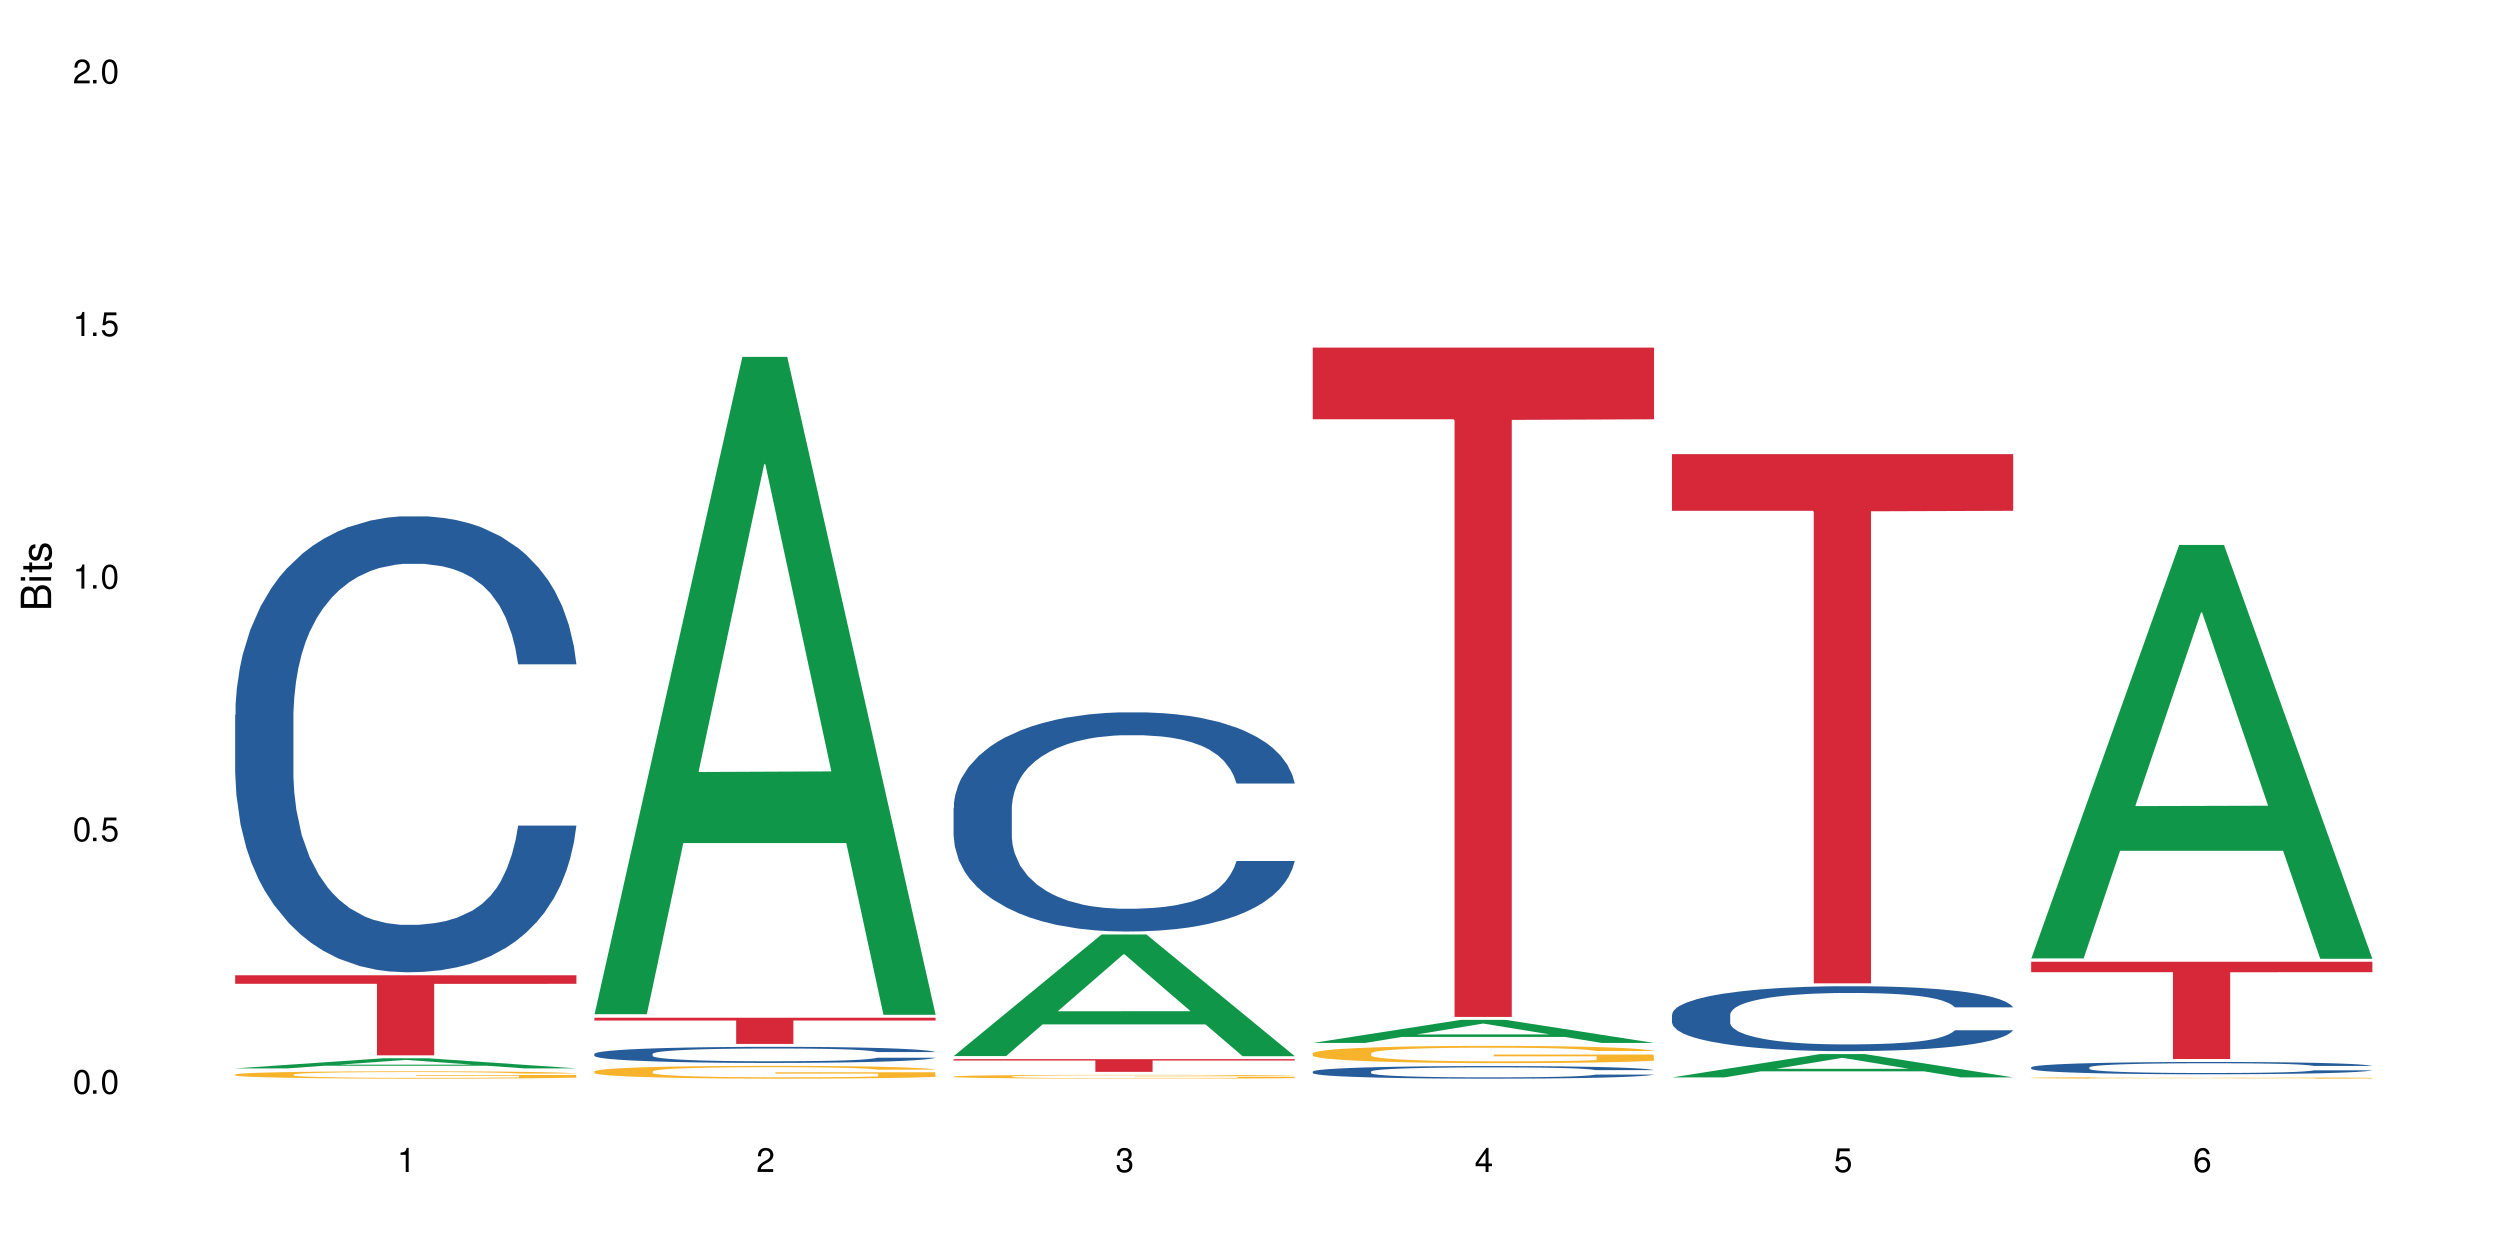 <?xml version="1.0" encoding="UTF-8"?>
<svg xmlns="http://www.w3.org/2000/svg" xmlns:xlink="http://www.w3.org/1999/xlink" width="720" height="360" viewBox="0 0 720 360">
<defs>
<g>
<g id="glyph-0-0">
</g>
<g id="glyph-0-1">
<path d="M 2.641 -6.938 C 2 -6.938 1.422 -6.656 1.078 -6.172 C 0.641 -5.562 0.406 -4.641 0.406 -3.359 C 0.406 -1.016 1.188 0.219 2.641 0.219 C 4.078 0.219 4.859 -1.016 4.859 -3.297 C 4.859 -4.641 4.656 -5.547 4.203 -6.172 C 3.844 -6.656 3.281 -6.938 2.641 -6.938 Z M 2.641 -6.188 C 3.547 -6.188 4 -5.25 4 -3.375 C 4 -1.406 3.562 -0.484 2.625 -0.484 C 1.734 -0.484 1.281 -1.438 1.281 -3.344 C 1.281 -5.25 1.734 -6.188 2.641 -6.188 Z M 2.641 -6.188 "/>
</g>
<g id="glyph-0-2">
<path d="M 1.828 -1 L 0.828 -1 L 0.828 0 L 1.828 0 Z M 1.828 -1 "/>
</g>
<g id="glyph-0-3">
<path d="M 4.562 -6.797 L 1.062 -6.797 L 0.547 -3.094 L 1.328 -3.094 C 1.719 -3.562 2.047 -3.734 2.578 -3.734 C 3.484 -3.734 4.062 -3.109 4.062 -2.094 C 4.062 -1.125 3.484 -0.531 2.578 -0.531 C 1.828 -0.531 1.375 -0.906 1.188 -1.672 L 0.328 -1.672 C 0.453 -1.109 0.547 -0.844 0.75 -0.594 C 1.125 -0.078 1.828 0.219 2.594 0.219 C 3.969 0.219 4.922 -0.781 4.922 -2.219 C 4.922 -3.562 4.031 -4.484 2.719 -4.484 C 2.25 -4.484 1.859 -4.359 1.469 -4.062 L 1.734 -5.969 L 4.562 -5.969 Z M 4.562 -6.797 "/>
</g>
<g id="glyph-0-4">
<path d="M 2.484 -4.938 L 2.484 0 L 3.328 0 L 3.328 -6.938 L 2.766 -6.938 C 2.469 -5.875 2.281 -5.734 0.984 -5.562 L 0.984 -4.938 Z M 2.484 -4.938 "/>
</g>
<g id="glyph-0-5">
<path d="M 4.859 -0.828 L 1.281 -0.828 C 1.359 -1.406 1.672 -1.781 2.5 -2.281 L 3.469 -2.828 C 4.406 -3.344 4.906 -4.062 4.906 -4.906 C 4.906 -5.484 4.672 -6.031 4.266 -6.406 C 3.859 -6.766 3.375 -6.938 2.719 -6.938 C 1.859 -6.938 1.219 -6.625 0.844 -6.031 C 0.609 -5.672 0.5 -5.234 0.484 -4.531 L 1.328 -4.531 C 1.359 -5.016 1.406 -5.281 1.531 -5.516 C 1.75 -5.938 2.188 -6.203 2.703 -6.203 C 3.469 -6.203 4.031 -5.641 4.031 -4.891 C 4.031 -4.344 3.719 -3.859 3.125 -3.516 L 2.234 -3 C 0.812 -2.172 0.406 -1.531 0.328 -0.016 L 4.859 -0.016 Z M 4.859 -0.828 "/>
</g>
<g id="glyph-0-6">
<path d="M 2.125 -3.188 L 2.578 -3.188 C 3.5 -3.188 3.984 -2.766 3.984 -1.922 C 3.984 -1.062 3.469 -0.531 2.594 -0.531 C 1.656 -0.531 1.203 -1 1.156 -2.016 L 0.312 -2.016 C 0.344 -1.453 0.438 -1.094 0.609 -0.781 C 0.953 -0.109 1.625 0.219 2.547 0.219 C 3.953 0.219 4.859 -0.625 4.859 -1.938 C 4.859 -2.828 4.516 -3.297 3.703 -3.594 C 4.344 -3.844 4.656 -4.328 4.656 -5.031 C 4.656 -6.219 3.875 -6.938 2.578 -6.938 C 1.203 -6.938 0.484 -6.172 0.453 -4.703 L 1.297 -4.703 C 1.312 -5.125 1.344 -5.359 1.453 -5.578 C 1.641 -5.969 2.062 -6.203 2.594 -6.203 C 3.344 -6.203 3.797 -5.75 3.797 -5 C 3.797 -4.516 3.609 -4.219 3.25 -4.047 C 3.016 -3.953 2.703 -3.922 2.125 -3.906 Z M 2.125 -3.188 "/>
</g>
<g id="glyph-0-7">
<path d="M 3.141 -1.672 L 3.141 0 L 3.984 0 L 3.984 -1.672 L 4.984 -1.672 L 4.984 -2.438 L 3.984 -2.438 L 3.984 -6.938 L 3.359 -6.938 L 0.266 -2.578 L 0.266 -1.672 Z M 3.141 -2.438 L 1 -2.438 L 3.141 -5.5 Z M 3.141 -2.438 "/>
</g>
<g id="glyph-0-8">
<path d="M 4.781 -5.125 C 4.609 -6.266 3.891 -6.938 2.844 -6.938 C 2.094 -6.938 1.422 -6.578 1.031 -5.953 C 0.594 -5.266 0.406 -4.422 0.406 -3.172 C 0.406 -2 0.578 -1.25 0.984 -0.641 C 1.359 -0.078 1.953 0.219 2.703 0.219 C 3.984 0.219 4.922 -0.75 4.922 -2.094 C 4.922 -3.375 4.062 -4.281 2.844 -4.281 C 2.172 -4.281 1.641 -4.031 1.281 -3.516 C 1.281 -5.234 1.828 -6.188 2.797 -6.188 C 3.391 -6.188 3.797 -5.797 3.938 -5.125 Z M 2.734 -3.531 C 3.547 -3.531 4.062 -2.953 4.062 -2.031 C 4.062 -1.156 3.484 -0.531 2.703 -0.531 C 1.922 -0.531 1.328 -1.188 1.328 -2.078 C 1.328 -2.938 1.906 -3.531 2.734 -3.531 Z M 2.734 -3.531 "/>
</g>
<g id="glyph-1-0">
</g>
<g id="glyph-1-1">
<path d="M 0 -0.953 L 0 -4.891 C 0 -5.719 -0.234 -6.344 -0.734 -6.797 C -1.188 -7.234 -1.812 -7.469 -2.5 -7.469 C -3.547 -7.469 -4.188 -7 -4.625 -5.875 C -4.984 -6.688 -5.625 -7.094 -6.531 -7.094 C -7.172 -7.094 -7.734 -6.859 -8.141 -6.391 C -8.562 -5.922 -8.75 -5.344 -8.75 -4.5 L -8.75 -0.953 Z M -4.984 -2.062 L -7.766 -2.062 L -7.766 -4.219 C -7.766 -4.844 -7.688 -5.203 -7.453 -5.5 C -7.219 -5.812 -6.859 -5.969 -6.375 -5.969 C -5.891 -5.969 -5.531 -5.812 -5.297 -5.5 C -5.062 -5.203 -4.984 -4.844 -4.984 -4.219 Z M -0.984 -2.062 L -4 -2.062 L -4 -4.781 C -4 -5.766 -3.438 -6.359 -2.484 -6.359 C -1.547 -6.359 -0.984 -5.766 -0.984 -4.781 Z M -0.984 -2.062 "/>
</g>
<g id="glyph-1-2">
<path d="M -6.281 -1.797 L -6.281 -0.797 L 0 -0.797 L 0 -1.797 Z M -8.75 -1.797 L -8.75 -0.797 L -7.484 -0.797 L -7.484 -1.797 Z M -8.75 -1.797 "/>
</g>
<g id="glyph-1-3">
<path d="M -6.281 -3.047 L -6.281 -2.016 L -8.016 -2.016 L -8.016 -1.016 L -6.281 -1.016 L -6.281 -0.172 L -5.469 -0.172 L -5.469 -1.016 L -0.719 -1.016 C -0.078 -1.016 0.281 -1.453 0.281 -2.234 C 0.281 -2.5 0.25 -2.719 0.188 -3.047 L -0.641 -3.047 C -0.609 -2.906 -0.594 -2.766 -0.594 -2.562 C -0.594 -2.141 -0.719 -2.016 -1.156 -2.016 L -5.469 -2.016 L -5.469 -3.047 Z M -6.281 -3.047 "/>
</g>
<g id="glyph-1-4">
<path d="M -4.531 -5.25 C -5.766 -5.25 -6.469 -4.422 -6.469 -2.969 C -6.469 -1.516 -5.719 -0.562 -4.547 -0.562 C -3.562 -0.562 -3.094 -1.062 -2.734 -2.562 L -2.516 -3.484 C -2.344 -4.188 -2.094 -4.469 -1.641 -4.469 C -1.047 -4.469 -0.641 -3.875 -0.641 -3 C -0.641 -2.453 -0.797 -2 -1.062 -1.75 C -1.25 -1.594 -1.422 -1.531 -1.875 -1.469 L -1.875 -0.406 C -0.422 -0.453 0.281 -1.266 0.281 -2.922 C 0.281 -4.5 -0.5 -5.516 -1.719 -5.516 C -2.656 -5.516 -3.172 -4.984 -3.469 -3.734 L -3.703 -2.766 C -3.891 -1.953 -4.156 -1.609 -4.594 -1.609 C -5.188 -1.609 -5.547 -2.125 -5.547 -2.938 C -5.547 -3.75 -5.203 -4.172 -4.531 -4.203 Z M -4.531 -5.25 "/>
</g>
</g>
</defs>
<rect x="-72" y="-36" width="864" height="432" fill="rgb(100%, 100%, 100%)" fill-opacity="1"/>
<path fill-rule="nonzero" fill="rgb(6.275%, 58.824%, 28.235%)" fill-opacity="1" d="M 67.73 307.691 L 67.836 307.688 L 110.359 304.785 L 123.273 304.785 L 166.008 307.695 L 150.992 307.695 L 140.281 306.934 L 93.352 306.934 L 82.852 307.691 L 67.73 307.691 L 97.863 306.621 L 135.977 306.617 L 116.973 305.258 L 116.766 305.258 L 116.555 305.266 L 97.758 306.617 L 97.863 306.621 Z M 67.73 307.691 "/>
<path fill-rule="nonzero" fill="rgb(14.51%, 36.078%, 60%)" fill-opacity="1" d="M 67.73 205.848 L 67.852 205.73 L 67.852 202.848 L 68.211 198.289 L 69.051 192.527 L 69.887 188.566 L 72.047 181.484 L 75.043 174.645 L 78.156 169.363 L 80.434 166.242 L 82.473 163.84 L 87.145 159.398 L 90.145 157.117 L 93.379 155.078 L 97.332 153.039 L 100.211 151.84 L 106.684 149.918 L 111.477 149.078 L 115.191 148.719 L 123.223 148.719 L 128.016 149.199 L 131.492 149.797 L 135.324 150.758 L 138.562 151.84 L 144.195 154.48 L 149.227 157.84 L 151.504 159.758 L 155.102 163.48 L 157.855 167.082 L 159.773 170.203 L 161.934 174.645 L 163.848 180.043 L 165.289 186.164 L 166.008 191.324 L 149.227 191.324 L 148.391 186.523 L 147.43 182.805 L 145.633 177.883 L 143.836 174.402 L 141.316 170.922 L 139.039 168.641 L 135.926 166.359 L 133.168 164.922 L 130.293 163.84 L 127.535 163.121 L 122.262 162.398 L 116.148 162.398 L 113.871 162.641 L 109.199 163.602 L 106.684 164.441 L 103.086 166.121 L 100.57 167.68 L 97.574 170.082 L 95.535 172.121 L 93.02 175.242 L 91.223 178.004 L 89.184 181.965 L 87.984 184.965 L 86.906 188.324 L 85.949 192.285 L 85.23 196.488 L 84.75 200.93 L 84.508 205.25 L 84.508 223.852 L 84.75 228.172 L 85.348 233.215 L 86.906 240.535 L 89.184 246.898 L 91.82 251.938 L 94.336 255.539 L 95.777 257.219 L 97.691 259.141 L 100.688 261.539 L 105.004 263.941 L 107.52 264.902 L 111.355 265.859 L 115.312 266.34 L 120.586 266.34 L 125.258 265.859 L 128.375 265.262 L 131.609 264.301 L 136.043 262.262 L 138.801 260.34 L 141.199 258.059 L 142.996 255.777 L 144.195 253.859 L 145.992 250.137 L 147.43 246.059 L 148.508 241.855 L 149.227 237.777 L 166.008 237.777 L 165.289 242.578 L 164.207 247.258 L 163.129 250.738 L 161.453 254.938 L 159.535 258.66 L 156.777 262.859 L 154.5 265.621 L 151.504 268.621 L 148.75 270.902 L 145.754 272.941 L 141.316 275.344 L 138.441 276.543 L 135.324 277.625 L 131.609 278.582 L 126.938 279.426 L 121.902 279.902 L 117.227 280.023 L 112.195 279.785 L 108.48 279.305 L 103.566 278.223 L 97.453 276.062 L 93.02 273.781 L 89.543 271.504 L 86.547 269.102 L 83.191 265.859 L 78.875 260.582 L 76.238 256.5 L 74.441 253.137 L 72.406 248.457 L 70.969 244.258 L 69.289 237.535 L 68.09 229.016 L 67.73 222.414 Z M 67.73 205.848 "/>
<path fill-rule="nonzero" fill="rgb(96.863%, 70.196%, 16.863%)" fill-opacity="1" d="M 67.73 309.445 L 67.852 309.441 L 67.852 309.402 L 68.332 309.316 L 69.527 309.195 L 71.086 309.098 L 72.766 309.02 L 73.844 308.98 L 75.641 308.922 L 77.199 308.879 L 81.152 308.793 L 86.188 308.711 L 88.945 308.68 L 92.059 308.645 L 96.496 308.609 L 98.531 308.594 L 104.766 308.562 L 111.836 308.547 L 119.625 308.539 L 123.223 308.543 L 128.133 308.551 L 134.848 308.57 L 138.68 308.59 L 141.676 308.609 L 144.793 308.633 L 148.629 308.672 L 152.223 308.719 L 155.102 308.766 L 157.977 308.824 L 160.375 308.883 L 162.41 308.953 L 164.207 309.031 L 165.289 309.102 L 166.008 309.168 L 149.348 309.168 L 148.391 309.102 L 147.309 309.047 L 145.512 308.984 L 143.715 308.938 L 141.918 308.902 L 138.562 308.852 L 135.684 308.82 L 132.09 308.793 L 128.613 308.777 L 124.66 308.766 L 122.262 308.762 L 115.91 308.762 L 110.156 308.773 L 106.801 308.789 L 104.406 308.805 L 101.047 308.836 L 99.012 308.859 L 97.812 308.871 L 94.219 308.934 L 91.82 308.988 L 90.504 309.023 L 88.824 309.082 L 87.625 309.133 L 86.309 309.211 L 85.59 309.27 L 84.629 309.398 L 84.508 309.746 L 84.871 309.82 L 85.59 309.898 L 86.547 309.969 L 87.984 310.043 L 89.422 310.098 L 91.941 310.172 L 94.098 310.223 L 95.777 310.254 L 99.012 310.309 L 100.328 310.324 L 103.445 310.359 L 106.684 310.387 L 110.637 310.41 L 113.633 310.422 L 118.426 310.43 L 124.539 310.43 L 131.73 310.418 L 136.285 310.402 L 139.398 310.387 L 141.438 310.375 L 143.953 310.355 L 145.754 310.336 L 147.43 310.312 L 149.469 310.281 L 149.469 309.82 L 119.863 309.816 L 119.863 309.602 L 165.887 309.602 L 166.008 310.355 L 163.488 310.406 L 160.375 310.457 L 157.379 310.496 L 154.262 310.527 L 149.828 310.562 L 146.23 310.586 L 140.719 310.613 L 135.684 310.633 L 130.41 310.645 L 125.738 310.648 L 120.223 310.652 L 115.312 310.648 L 110.039 310.637 L 105.844 310.621 L 102.008 310.602 L 98.172 310.574 L 93.379 310.535 L 90.262 310.504 L 87.027 310.461 L 83.789 310.414 L 80.914 310.363 L 78.996 310.32 L 77.078 310.273 L 75.043 310.219 L 73.125 310.152 L 71.688 310.09 L 70.367 310.023 L 69.41 309.961 L 68.449 309.875 L 67.969 309.805 L 67.73 309.746 Z M 67.73 309.445 "/>
<path fill-rule="nonzero" fill="rgb(83.922%, 15.686%, 22.353%)" fill-opacity="1" d="M 67.73 280.871 L 166.008 280.871 L 166.008 283.34 L 125.047 283.359 L 125.047 303.938 L 108.57 303.938 L 108.57 283.383 L 108.332 283.34 L 67.73 283.34 Z M 67.73 280.871 "/>
<path fill-rule="nonzero" fill="rgb(6.275%, 58.824%, 28.235%)" fill-opacity="1" d="M 171.18 292.086 L 171.285 291.906 L 213.809 102.77 L 226.723 102.77 L 269.453 292.262 L 254.441 292.262 L 243.73 242.801 L 196.797 242.801 L 186.297 292.086 L 171.18 292.086 L 201.312 222.336 L 239.426 222.16 L 220.422 133.73 L 220.211 133.551 L 220 134.086 L 201.207 222.16 L 201.312 222.336 Z M 171.18 292.086 "/>
<path fill-rule="nonzero" fill="rgb(14.51%, 36.078%, 60%)" fill-opacity="1" d="M 171.18 303.504 L 171.297 303.5 L 171.297 303.398 L 171.66 303.238 L 172.496 303.035 L 173.336 302.895 L 175.492 302.648 L 178.488 302.406 L 181.605 302.219 L 183.883 302.109 L 185.922 302.023 L 190.594 301.867 L 193.59 301.789 L 196.828 301.715 L 200.781 301.645 L 203.656 301.602 L 210.129 301.535 L 214.922 301.504 L 218.641 301.492 L 226.668 301.492 L 231.461 301.508 L 234.938 301.527 L 238.773 301.562 L 242.008 301.602 L 247.641 301.695 L 252.676 301.812 L 254.953 301.879 L 258.547 302.012 L 261.305 302.137 L 263.223 302.25 L 265.379 302.406 L 267.297 302.594 L 268.734 302.812 L 269.453 302.992 L 252.676 302.992 L 251.836 302.824 L 250.879 302.691 L 249.082 302.52 L 247.281 302.398 L 244.766 302.273 L 242.488 302.195 L 239.371 302.113 L 236.617 302.062 L 233.738 302.023 L 230.984 302 L 225.711 301.973 L 219.598 301.973 L 217.32 301.98 L 212.645 302.016 L 210.129 302.047 L 206.535 302.105 L 204.016 302.16 L 201.02 302.246 L 198.984 302.316 L 196.469 302.426 L 194.668 302.523 L 192.633 302.664 L 191.434 302.77 L 190.355 302.887 L 189.395 303.027 L 188.676 303.176 L 188.199 303.332 L 187.957 303.484 L 187.957 304.141 L 188.199 304.293 L 188.797 304.469 L 190.355 304.73 L 192.633 304.953 L 195.27 305.133 L 197.785 305.258 L 199.223 305.316 L 201.141 305.387 L 204.137 305.469 L 208.453 305.555 L 210.969 305.59 L 214.805 305.621 L 218.758 305.641 L 224.031 305.641 L 228.707 305.621 L 231.82 305.602 L 235.059 305.566 L 239.492 305.496 L 242.25 305.426 L 244.645 305.348 L 246.445 305.266 L 247.641 305.199 L 249.441 305.066 L 250.879 304.922 L 251.957 304.777 L 252.676 304.633 L 269.453 304.633 L 268.734 304.801 L 267.656 304.965 L 266.578 305.09 L 264.898 305.238 L 262.984 305.367 L 260.227 305.516 L 257.949 305.613 L 254.953 305.719 L 252.195 305.801 L 249.199 305.871 L 244.766 305.957 L 241.891 306 L 238.773 306.035 L 235.059 306.07 L 230.383 306.102 L 225.352 306.117 L 220.676 306.121 L 215.645 306.113 L 211.926 306.098 L 207.012 306.059 L 200.902 305.98 L 196.469 305.902 L 192.992 305.82 L 189.996 305.734 L 186.641 305.621 L 182.324 305.438 L 179.688 305.293 L 177.891 305.172 L 175.852 305.008 L 174.414 304.859 L 172.738 304.625 L 171.539 304.324 L 171.18 304.09 Z M 171.18 303.504 "/>
<path fill-rule="nonzero" fill="rgb(96.863%, 70.196%, 16.863%)" fill-opacity="1" d="M 171.18 308.543 L 171.297 308.543 L 171.297 308.473 L 171.777 308.324 L 172.977 308.113 L 174.535 307.941 L 176.211 307.809 L 177.293 307.738 L 179.09 307.637 L 180.648 307.562 L 184.602 307.41 L 189.637 307.27 L 192.391 307.211 L 195.508 307.152 L 199.941 307.09 L 201.98 307.066 L 208.211 307.012 L 215.281 306.977 L 223.074 306.969 L 226.668 306.969 L 231.582 306.984 L 238.293 307.02 L 242.129 307.055 L 245.125 307.09 L 248.242 307.133 L 252.078 307.199 L 255.672 307.281 L 258.547 307.359 L 261.426 307.461 L 263.82 307.57 L 265.859 307.688 L 267.656 307.828 L 268.734 307.945 L 269.453 308.062 L 252.797 308.062 L 251.836 307.945 L 250.758 307.855 L 248.961 307.742 L 247.164 307.664 L 245.363 307.598 L 242.008 307.512 L 239.133 307.457 L 235.539 307.41 L 232.062 307.379 L 228.105 307.359 L 225.711 307.355 L 219.359 307.355 L 213.605 307.379 L 210.25 307.402 L 207.852 307.43 L 204.496 307.48 L 202.461 307.523 L 201.262 307.551 L 197.664 307.652 L 195.27 307.746 L 193.949 307.812 L 192.273 307.914 L 191.074 308.004 L 189.754 308.137 L 189.035 308.238 L 188.078 308.469 L 187.957 309.074 L 188.316 309.199 L 189.035 309.34 L 189.996 309.461 L 191.434 309.586 L 192.871 309.684 L 195.387 309.816 L 197.547 309.902 L 199.223 309.961 L 202.461 310.051 L 203.777 310.082 L 206.895 310.145 L 210.129 310.191 L 214.086 310.23 L 217.082 310.25 L 221.875 310.266 L 227.988 310.266 L 235.18 310.246 L 239.73 310.219 L 242.848 310.191 L 244.887 310.168 L 247.402 310.133 L 249.199 310.098 L 250.879 310.062 L 252.914 310.004 L 252.914 309.199 L 223.312 309.199 L 223.312 308.82 L 269.336 308.816 L 269.453 310.133 L 266.938 310.223 L 263.82 310.312 L 260.824 310.379 L 257.711 310.434 L 253.273 310.5 L 249.68 310.539 L 244.168 310.586 L 239.133 310.617 L 233.859 310.637 L 229.184 310.648 L 223.672 310.652 L 218.758 310.645 L 213.484 310.625 L 209.289 310.598 L 205.457 310.562 L 201.621 310.52 L 196.828 310.449 L 193.711 310.391 L 190.473 310.32 L 187.238 310.238 L 184.363 310.145 L 182.445 310.074 L 180.527 309.996 L 178.488 309.895 L 176.57 309.781 L 175.133 309.676 L 173.816 309.559 L 172.855 309.445 L 171.898 309.297 L 171.418 309.176 L 171.18 309.07 Z M 171.18 308.543 "/>
<path fill-rule="nonzero" fill="rgb(83.922%, 15.686%, 22.353%)" fill-opacity="1" d="M 171.18 293.109 L 269.453 293.109 L 269.453 293.914 L 228.496 293.922 L 228.496 300.645 L 212.02 300.645 L 212.02 293.93 L 211.777 293.914 L 171.18 293.914 Z M 171.18 293.109 "/>
<path fill-rule="nonzero" fill="rgb(6.275%, 58.824%, 28.235%)" fill-opacity="1" d="M 274.629 304.156 L 274.73 304.121 L 317.254 269.129 L 330.168 269.129 L 372.902 304.188 L 357.887 304.188 L 347.18 295.035 L 300.246 295.035 L 289.746 304.156 L 274.629 304.156 L 304.762 291.25 L 342.875 291.219 L 323.871 274.859 L 323.66 274.824 L 323.449 274.922 L 304.656 291.219 L 304.762 291.25 Z M 274.629 304.156 "/>
<path fill-rule="nonzero" fill="rgb(14.51%, 36.078%, 60%)" fill-opacity="1" d="M 274.629 232.633 L 274.746 232.574 L 274.746 231.191 L 275.105 228.996 L 275.945 226.23 L 276.785 224.324 L 278.941 220.922 L 281.938 217.633 L 285.055 215.094 L 287.332 213.594 L 289.367 212.441 L 294.043 210.305 L 297.039 209.211 L 300.273 208.23 L 304.23 207.25 L 307.105 206.672 L 313.578 205.75 L 318.371 205.344 L 322.086 205.172 L 330.117 205.172 L 334.91 205.402 L 338.387 205.691 L 342.223 206.152 L 345.457 206.672 L 351.09 207.941 L 356.125 209.555 L 358.402 210.48 L 361.996 212.27 L 364.754 214 L 366.672 215.5 L 368.828 217.633 L 370.746 220.23 L 372.184 223.172 L 372.902 225.652 L 356.125 225.652 L 355.285 223.344 L 354.324 221.555 L 352.527 219.191 L 350.73 217.52 L 348.215 215.844 L 345.938 214.75 L 342.82 213.652 L 340.062 212.961 L 337.188 212.441 L 334.43 212.094 L 329.156 211.75 L 323.047 211.75 L 320.77 211.863 L 316.094 212.324 L 313.578 212.73 L 309.98 213.535 L 307.465 214.285 L 304.469 215.441 L 302.434 216.422 L 299.914 217.922 L 298.117 219.25 L 296.078 221.152 L 294.883 222.594 L 293.801 224.211 L 292.844 226.113 L 292.125 228.133 L 291.645 230.266 L 291.406 232.344 L 291.406 241.285 L 291.645 243.363 L 292.246 245.785 L 293.801 249.305 L 296.078 252.363 L 298.715 254.785 L 301.234 256.516 L 302.672 257.324 L 304.59 258.246 L 307.586 259.402 L 311.898 260.555 L 314.418 261.016 L 318.25 261.477 L 322.207 261.707 L 327.48 261.707 L 332.152 261.477 L 335.27 261.188 L 338.508 260.727 L 342.941 259.746 L 345.695 258.824 L 348.094 257.727 L 349.891 256.633 L 351.09 255.707 L 352.887 253.918 L 354.324 251.957 L 355.406 249.938 L 356.125 247.977 L 372.902 247.977 L 372.184 250.285 L 371.105 252.535 L 370.027 254.207 L 368.348 256.227 L 366.43 258.016 L 363.676 260.035 L 361.398 261.363 L 358.402 262.805 L 355.645 263.898 L 352.648 264.883 L 348.215 266.035 L 345.336 266.613 L 342.223 267.133 L 338.508 267.594 L 333.832 267.996 L 328.797 268.227 L 324.125 268.285 L 319.09 268.168 L 315.375 267.938 L 310.461 267.418 L 304.348 266.383 L 299.914 265.285 L 296.438 264.188 L 293.441 263.035 L 290.086 261.477 L 285.773 258.938 L 283.137 256.977 L 281.34 255.363 L 279.301 253.113 L 277.863 251.094 L 276.184 247.863 L 274.988 243.766 L 274.629 240.594 Z M 274.629 232.633 "/>
<path fill-rule="nonzero" fill="rgb(96.863%, 70.196%, 16.863%)" fill-opacity="1" d="M 274.629 310.023 L 274.746 310.023 L 274.746 310.004 L 275.227 309.957 L 276.426 309.895 L 277.984 309.844 L 279.66 309.805 L 280.738 309.785 L 282.535 309.754 L 284.094 309.73 L 288.051 309.688 L 293.082 309.645 L 295.84 309.625 L 298.957 309.609 L 303.391 309.59 L 305.43 309.582 L 311.66 309.566 L 318.73 309.559 L 326.52 309.555 L 330.117 309.555 L 335.031 309.559 L 341.742 309.57 L 345.578 309.582 L 348.574 309.59 L 351.688 309.602 L 355.523 309.625 L 359.121 309.648 L 361.996 309.672 L 364.871 309.703 L 367.27 309.734 L 369.309 309.77 L 371.105 309.809 L 372.184 309.844 L 372.902 309.879 L 356.242 309.879 L 355.285 309.844 L 354.207 309.82 L 352.41 309.785 L 350.609 309.762 L 348.812 309.742 L 345.457 309.715 L 342.582 309.699 L 338.984 309.688 L 335.512 309.676 L 331.555 309.672 L 329.156 309.668 L 322.805 309.668 L 317.055 309.676 L 313.699 309.684 L 311.301 309.691 L 307.945 309.707 L 305.906 309.719 L 304.707 309.727 L 301.113 309.758 L 298.715 309.785 L 297.398 309.805 L 295.719 309.836 L 294.523 309.863 L 293.203 309.902 L 292.484 309.934 L 291.527 310 L 291.406 310.18 L 291.766 310.219 L 292.484 310.262 L 293.441 310.297 L 294.883 310.336 L 296.32 310.363 L 298.836 310.402 L 300.992 310.43 L 302.672 310.445 L 305.906 310.473 L 307.227 310.48 L 310.34 310.5 L 313.578 310.512 L 317.531 310.527 L 320.527 310.531 L 325.324 310.535 L 331.434 310.535 L 338.625 310.531 L 343.18 310.523 L 346.297 310.516 L 348.332 310.508 L 350.852 310.496 L 352.648 310.488 L 354.324 310.477 L 356.363 310.457 L 356.363 310.219 L 326.762 310.219 L 326.762 310.105 L 372.781 310.105 L 372.902 310.496 L 370.387 310.523 L 367.27 310.551 L 364.273 310.57 L 361.156 310.586 L 356.723 310.605 L 353.129 310.617 L 347.613 310.633 L 342.582 310.641 L 337.309 310.648 L 332.633 310.648 L 327.121 310.652 L 322.207 310.648 L 316.934 310.645 L 312.738 310.637 L 308.902 310.625 L 305.07 310.613 L 300.273 310.59 L 297.16 310.574 L 293.922 310.551 L 290.688 310.527 L 287.809 310.5 L 285.895 310.48 L 283.977 310.457 L 281.938 310.426 L 280.02 310.391 L 278.582 310.359 L 277.262 310.324 L 276.305 310.293 L 275.348 310.246 L 274.867 310.211 L 274.629 310.18 Z M 274.629 310.023 "/>
<path fill-rule="nonzero" fill="rgb(83.922%, 15.686%, 22.353%)" fill-opacity="1" d="M 274.629 305.035 L 372.902 305.035 L 372.902 305.426 L 331.945 305.43 L 331.945 308.707 L 315.465 308.707 L 315.465 305.434 L 315.227 305.426 L 274.629 305.426 Z M 274.629 305.035 "/>
<path fill-rule="nonzero" fill="rgb(6.275%, 58.824%, 28.235%)" fill-opacity="1" d="M 378.074 300.363 L 378.18 300.359 L 420.703 293.723 L 433.617 293.723 L 476.352 300.371 L 461.336 300.371 L 450.625 298.637 L 403.695 298.637 L 393.195 300.363 L 378.074 300.363 L 408.207 297.918 L 446.32 297.91 L 427.316 294.809 L 427.109 294.801 L 426.898 294.82 L 408.105 297.91 L 408.207 297.918 Z M 378.074 300.363 "/>
<path fill-rule="nonzero" fill="rgb(14.51%, 36.078%, 60%)" fill-opacity="1" d="M 378.074 308.605 L 378.195 308.602 L 378.195 308.52 L 378.555 308.395 L 379.395 308.234 L 380.23 308.125 L 382.391 307.93 L 385.387 307.742 L 388.5 307.598 L 390.777 307.512 L 392.816 307.445 L 397.492 307.32 L 400.488 307.258 L 403.723 307.203 L 407.676 307.145 L 410.555 307.113 L 417.027 307.059 L 421.82 307.035 L 425.535 307.027 L 433.566 307.027 L 438.359 307.039 L 441.836 307.055 L 445.668 307.082 L 448.906 307.113 L 454.539 307.188 L 459.57 307.277 L 461.848 307.332 L 465.445 307.434 L 468.199 307.535 L 470.117 307.621 L 472.277 307.742 L 474.191 307.891 L 475.633 308.059 L 476.352 308.203 L 459.57 308.203 L 458.734 308.07 L 457.773 307.969 L 455.977 307.832 L 454.18 307.734 L 451.66 307.641 L 449.383 307.578 L 446.27 307.512 L 443.512 307.473 L 440.637 307.445 L 437.879 307.426 L 432.605 307.406 L 426.492 307.406 L 424.215 307.41 L 419.543 307.438 L 417.027 307.461 L 413.43 307.508 L 410.914 307.551 L 407.918 307.617 L 405.879 307.672 L 403.363 307.758 L 401.566 307.836 L 399.527 307.945 L 398.328 308.027 L 397.25 308.121 L 396.293 308.23 L 395.574 308.344 L 395.094 308.469 L 394.855 308.586 L 394.855 309.102 L 395.094 309.219 L 395.691 309.359 L 397.25 309.562 L 399.527 309.738 L 402.164 309.875 L 404.68 309.977 L 406.121 310.02 L 408.035 310.074 L 411.035 310.141 L 415.348 310.207 L 417.863 310.234 L 421.699 310.262 L 425.656 310.273 L 430.93 310.273 L 435.602 310.262 L 438.719 310.242 L 441.953 310.219 L 446.387 310.16 L 449.145 310.109 L 451.543 310.043 L 453.34 309.98 L 454.539 309.93 L 456.336 309.824 L 457.773 309.715 L 458.852 309.598 L 459.57 309.484 L 476.352 309.484 L 475.633 309.617 L 474.555 309.746 L 473.473 309.844 L 471.797 309.957 L 469.879 310.062 L 467.121 310.176 L 464.844 310.254 L 461.848 310.336 L 459.094 310.398 L 456.098 310.457 L 451.66 310.523 L 448.785 310.555 L 445.668 310.586 L 441.953 310.609 L 437.281 310.633 L 432.246 310.648 L 427.574 310.652 L 422.539 310.645 L 418.824 310.633 L 413.91 310.602 L 407.797 310.543 L 403.363 310.48 L 399.887 310.414 L 396.891 310.348 L 393.535 310.262 L 389.223 310.113 L 386.586 310 L 384.785 309.91 L 382.75 309.781 L 381.312 309.664 L 379.633 309.477 L 378.434 309.242 L 378.074 309.062 Z M 378.074 308.605 "/>
<path fill-rule="nonzero" fill="rgb(96.863%, 70.196%, 16.863%)" fill-opacity="1" d="M 378.074 303.344 L 378.195 303.34 L 378.195 303.246 L 378.676 303.043 L 379.871 302.762 L 381.43 302.531 L 383.109 302.352 L 384.188 302.254 L 385.984 302.117 L 387.543 302.02 L 391.496 301.816 L 396.531 301.625 L 399.289 301.543 L 402.402 301.465 L 406.84 301.379 L 408.875 301.348 L 415.109 301.273 L 422.18 301.23 L 429.969 301.215 L 433.566 301.219 L 438.48 301.238 L 445.191 301.289 L 449.023 301.336 L 452.02 301.379 L 455.137 301.438 L 458.973 301.527 L 462.566 301.637 L 465.445 301.746 L 468.32 301.883 L 470.719 302.027 L 472.754 302.188 L 474.555 302.375 L 475.633 302.535 L 476.352 302.695 L 459.691 302.695 L 458.734 302.535 L 457.652 302.414 L 455.855 302.262 L 454.059 302.156 L 452.262 302.07 L 448.906 301.949 L 446.027 301.879 L 442.434 301.816 L 438.957 301.773 L 435.004 301.746 L 432.605 301.738 L 426.254 301.738 L 420.5 301.77 L 417.145 301.805 L 414.75 301.844 L 411.395 301.91 L 409.355 301.965 L 408.156 302 L 404.562 302.141 L 402.164 302.27 L 400.848 302.355 L 399.168 302.492 L 397.969 302.613 L 396.652 302.793 L 395.934 302.93 L 394.973 303.238 L 394.855 304.055 L 395.215 304.227 L 395.934 304.414 L 396.891 304.574 L 398.328 304.75 L 399.766 304.879 L 402.285 305.059 L 404.441 305.176 L 406.121 305.25 L 409.355 305.375 L 410.672 305.414 L 413.789 305.496 L 417.027 305.559 L 420.98 305.613 L 423.977 305.641 L 428.77 305.664 L 434.883 305.664 L 442.074 305.637 L 446.629 305.602 L 449.746 305.566 L 451.781 305.531 L 454.297 305.484 L 456.098 305.438 L 457.773 305.387 L 459.812 305.312 L 459.812 304.227 L 430.211 304.223 L 430.211 303.715 L 476.23 303.711 L 476.352 305.484 L 473.832 305.605 L 470.719 305.723 L 467.723 305.812 L 464.605 305.891 L 460.172 305.977 L 456.574 306.031 L 451.062 306.094 L 446.027 306.137 L 440.754 306.164 L 436.082 306.176 L 430.57 306.18 L 425.656 306.172 L 420.383 306.145 L 416.188 306.109 L 412.352 306.062 L 408.516 306.004 L 403.723 305.91 L 400.605 305.832 L 397.371 305.738 L 394.133 305.625 L 391.258 305.5 L 389.34 305.406 L 387.422 305.297 L 385.387 305.16 L 383.469 305.008 L 382.031 304.867 L 380.711 304.707 L 379.754 304.559 L 378.793 304.355 L 378.316 304.191 L 378.074 304.051 Z M 378.074 303.344 "/>
<path fill-rule="nonzero" fill="rgb(83.922%, 15.686%, 22.353%)" fill-opacity="1" d="M 378.074 100.117 L 476.352 100.117 L 476.352 120.75 L 435.391 120.93 L 435.391 292.875 L 418.914 292.875 L 418.914 121.113 L 418.676 120.75 L 378.074 120.75 Z M 378.074 100.117 "/>
<path fill-rule="nonzero" fill="rgb(6.275%, 58.824%, 28.235%)" fill-opacity="1" d="M 481.523 310.289 L 481.629 310.285 L 524.152 303.578 L 537.066 303.578 L 579.797 310.297 L 564.785 310.297 L 554.074 308.543 L 507.141 308.543 L 496.641 310.289 L 481.523 310.289 L 511.656 307.816 L 549.77 307.812 L 530.766 304.676 L 530.555 304.668 L 530.348 304.688 L 511.551 307.812 L 511.656 307.816 Z M 481.523 310.289 "/>
<path fill-rule="nonzero" fill="rgb(14.51%, 36.078%, 60%)" fill-opacity="1" d="M 481.523 292.172 L 481.645 292.156 L 481.645 291.746 L 482.004 291.094 L 482.84 290.273 L 483.68 289.711 L 485.836 288.703 L 488.832 287.73 L 491.949 286.977 L 494.227 286.531 L 496.266 286.191 L 500.938 285.559 L 503.934 285.234 L 507.172 284.941 L 511.125 284.652 L 514 284.48 L 520.473 284.207 L 525.27 284.09 L 528.984 284.039 L 537.012 284.039 L 541.809 284.105 L 545.281 284.191 L 549.117 284.328 L 552.352 284.48 L 557.984 284.859 L 563.02 285.336 L 565.297 285.609 L 568.891 286.141 L 571.648 286.652 L 573.566 287.098 L 575.723 287.73 L 577.641 288.496 L 579.078 289.367 L 579.797 290.105 L 563.02 290.105 L 562.18 289.422 L 561.223 288.891 L 559.426 288.191 L 557.625 287.695 L 555.109 287.199 L 552.832 286.875 L 549.715 286.551 L 546.961 286.344 L 544.082 286.191 L 541.328 286.09 L 536.055 285.984 L 529.941 285.984 L 527.664 286.02 L 522.992 286.156 L 520.473 286.277 L 516.879 286.516 L 514.363 286.738 L 511.367 287.078 L 509.328 287.371 L 506.812 287.812 L 505.012 288.207 L 502.977 288.77 L 501.777 289.199 L 500.699 289.676 L 499.738 290.242 L 499.02 290.84 L 498.543 291.473 L 498.301 292.086 L 498.301 294.734 L 498.543 295.352 L 499.141 296.066 L 500.699 297.109 L 502.977 298.016 L 505.613 298.734 L 508.129 299.246 L 509.566 299.484 L 511.484 299.758 L 514.48 300.102 L 518.797 300.441 L 521.312 300.578 L 525.148 300.715 L 529.102 300.785 L 534.375 300.785 L 539.051 300.715 L 542.168 300.629 L 545.402 300.492 L 549.836 300.203 L 552.594 299.93 L 554.988 299.605 L 556.789 299.281 L 557.984 299.008 L 559.785 298.477 L 561.223 297.895 L 562.301 297.297 L 563.02 296.715 L 579.797 296.715 L 579.078 297.398 L 578 298.066 L 576.922 298.562 L 575.246 299.16 L 573.328 299.691 L 570.57 300.289 L 568.293 300.68 L 565.297 301.109 L 562.539 301.434 L 559.543 301.723 L 555.109 302.066 L 552.234 302.234 L 549.117 302.391 L 545.402 302.527 L 540.727 302.645 L 535.695 302.715 L 531.02 302.73 L 525.988 302.699 L 522.27 302.629 L 517.359 302.477 L 511.246 302.168 L 506.812 301.844 L 503.336 301.52 L 500.34 301.176 L 496.984 300.715 L 492.668 299.965 L 490.031 299.383 L 488.234 298.902 L 486.195 298.238 L 484.758 297.641 L 483.082 296.684 L 481.883 295.469 L 481.523 294.531 Z M 481.523 292.172 "/>
<path fill-rule="nonzero" fill="rgb(83.922%, 15.686%, 22.353%)" fill-opacity="1" d="M 481.523 130.797 L 579.797 130.797 L 579.797 147.109 L 538.84 147.254 L 538.84 283.191 L 522.363 283.191 L 522.363 147.395 L 522.121 147.109 L 481.523 147.109 Z M 481.523 130.797 "/>
<path fill-rule="nonzero" fill="rgb(6.275%, 58.824%, 28.235%)" fill-opacity="1" d="M 584.973 276.027 L 585.074 275.914 L 627.598 156.949 L 640.512 156.949 L 683.246 276.141 L 668.23 276.141 L 657.523 245.027 L 610.59 245.027 L 600.09 276.027 L 584.973 276.027 L 615.105 232.156 L 653.219 232.047 L 634.215 176.426 L 634.004 176.312 L 633.793 176.648 L 615 232.047 L 615.105 232.156 Z M 584.973 276.027 "/>
<path fill-rule="nonzero" fill="rgb(14.51%, 36.078%, 60%)" fill-opacity="1" d="M 584.973 307.391 L 585.09 307.387 L 585.09 307.309 L 585.449 307.188 L 586.289 307.031 L 587.129 306.922 L 589.285 306.73 L 592.281 306.547 L 595.398 306.406 L 597.676 306.32 L 599.711 306.254 L 604.387 306.137 L 607.383 306.074 L 610.617 306.02 L 614.574 305.965 L 617.449 305.934 L 623.922 305.879 L 628.715 305.855 L 632.43 305.848 L 640.461 305.848 L 645.254 305.859 L 648.73 305.875 L 652.566 305.902 L 655.801 305.934 L 661.434 306.004 L 666.469 306.094 L 668.746 306.145 L 672.34 306.246 L 675.098 306.344 L 677.016 306.426 L 679.172 306.547 L 681.09 306.691 L 682.527 306.859 L 683.246 306.996 L 666.469 306.996 L 665.629 306.867 L 664.672 306.77 L 662.871 306.637 L 661.074 306.539 L 658.559 306.445 L 656.281 306.387 L 653.164 306.324 L 650.406 306.285 L 647.531 306.254 L 644.773 306.238 L 639.504 306.219 L 633.391 306.219 L 631.113 306.223 L 626.438 306.25 L 623.922 306.273 L 620.328 306.316 L 617.809 306.359 L 614.812 306.426 L 612.777 306.48 L 610.258 306.562 L 608.461 306.637 L 606.426 306.746 L 605.227 306.828 L 604.148 306.918 L 603.188 307.023 L 602.469 307.137 L 601.988 307.258 L 601.75 307.375 L 601.75 307.875 L 601.988 307.992 L 602.59 308.129 L 604.148 308.328 L 606.426 308.5 L 609.059 308.633 L 611.578 308.73 L 613.016 308.777 L 614.934 308.828 L 617.93 308.895 L 622.242 308.957 L 624.762 308.984 L 628.598 309.012 L 632.551 309.023 L 637.824 309.023 L 642.5 309.012 L 645.613 308.996 L 648.852 308.969 L 653.285 308.914 L 656.043 308.863 L 658.438 308.801 L 660.234 308.738 L 661.434 308.688 L 663.23 308.586 L 664.672 308.477 L 665.75 308.363 L 666.469 308.254 L 683.246 308.254 L 682.527 308.383 L 681.449 308.508 L 680.371 308.602 L 678.691 308.715 L 676.773 308.816 L 674.02 308.93 L 671.742 309.004 L 668.746 309.086 L 665.988 309.148 L 662.992 309.203 L 658.559 309.266 L 655.68 309.301 L 652.566 309.328 L 648.852 309.355 L 644.176 309.375 L 639.141 309.391 L 634.469 309.395 L 629.434 309.387 L 625.719 309.375 L 620.805 309.344 L 614.695 309.285 L 610.258 309.223 L 606.785 309.164 L 603.789 309.098 L 600.43 309.012 L 596.117 308.867 L 593.48 308.758 L 591.684 308.668 L 589.645 308.539 L 588.207 308.426 L 586.527 308.246 L 585.332 308.016 L 584.973 307.836 Z M 584.973 307.391 "/>
<path fill-rule="nonzero" fill="rgb(96.863%, 70.196%, 16.863%)" fill-opacity="1" d="M 584.973 310.414 L 585.09 310.414 L 585.09 310.406 L 585.57 310.391 L 586.77 310.367 L 588.328 310.348 L 590.004 310.332 L 591.082 310.324 L 592.883 310.312 L 594.438 310.305 L 598.395 310.289 L 603.426 310.273 L 606.184 310.266 L 609.301 310.258 L 613.734 310.254 L 615.773 310.25 L 622.004 310.242 L 629.074 310.238 L 640.461 310.238 L 645.375 310.242 L 652.086 310.246 L 655.922 310.25 L 658.918 310.254 L 662.035 310.258 L 665.867 310.266 L 669.465 310.273 L 672.34 310.281 L 675.215 310.293 L 677.613 310.305 L 679.652 310.32 L 681.449 310.336 L 682.527 310.348 L 683.246 310.363 L 666.586 310.363 L 665.629 310.348 L 664.551 310.34 L 662.754 310.324 L 660.953 310.316 L 659.156 310.309 L 655.801 310.301 L 652.926 310.293 L 649.328 310.289 L 645.855 310.285 L 641.898 310.281 L 633.148 310.281 L 627.398 310.285 L 624.043 310.289 L 621.645 310.289 L 618.289 310.297 L 616.25 310.301 L 615.055 310.305 L 609.059 310.324 L 607.742 310.332 L 606.062 310.344 L 604.867 310.355 L 603.547 310.371 L 602.828 310.383 L 601.871 310.406 L 601.75 310.473 L 602.109 310.488 L 602.828 310.504 L 603.789 310.516 L 605.227 310.531 L 606.664 310.543 L 609.18 310.559 L 611.336 310.566 L 613.016 310.574 L 616.25 310.582 L 617.57 310.586 L 620.688 310.594 L 623.922 310.598 L 627.875 310.605 L 630.871 310.605 L 635.668 310.609 L 641.777 310.609 L 648.969 310.605 L 653.523 310.602 L 656.641 310.602 L 658.676 310.598 L 661.195 310.594 L 662.992 310.59 L 664.672 310.586 L 666.707 310.578 L 666.707 310.488 L 637.105 310.488 L 637.105 310.445 L 683.125 310.445 L 683.246 310.594 L 680.73 310.602 L 677.613 310.613 L 674.617 310.621 L 671.5 310.625 L 667.066 310.633 L 663.473 310.637 L 657.957 310.645 L 652.926 310.648 L 647.652 310.648 L 642.977 310.652 L 637.465 310.652 L 632.551 310.648 L 627.277 310.648 L 623.082 310.645 L 619.246 310.641 L 615.414 310.637 L 610.617 310.629 L 607.504 310.621 L 604.266 310.613 L 601.031 310.605 L 598.156 310.594 L 594.32 310.578 L 592.281 310.566 L 590.363 310.555 L 588.926 310.543 L 587.609 310.527 L 586.648 310.516 L 585.691 310.5 L 585.211 310.484 L 584.973 310.473 Z M 584.973 310.414 "/>
<path fill-rule="nonzero" fill="rgb(83.922%, 15.686%, 22.353%)" fill-opacity="1" d="M 584.973 276.984 L 683.246 276.984 L 683.246 279.984 L 642.289 280.012 L 642.289 305 L 625.809 305 L 625.809 280.035 L 625.57 279.984 L 584.973 279.984 Z M 584.973 276.984 "/>
<g fill="rgb(0%, 0%, 0%)" fill-opacity="1">
<use xlink:href="#glyph-0-1" x="20.965" y="314.993"/>
<use xlink:href="#glyph-0-2" x="25.965" y="314.993"/>
<use xlink:href="#glyph-0-1" x="28.965" y="314.993"/>
</g>
<g fill="rgb(0%, 0%, 0%)" fill-opacity="1">
<use xlink:href="#glyph-0-1" x="20.965" y="242.251"/>
<use xlink:href="#glyph-0-2" x="25.965" y="242.251"/>
<use xlink:href="#glyph-0-3" x="28.965" y="242.251"/>
</g>
<g fill="rgb(0%, 0%, 0%)" fill-opacity="1">
<use xlink:href="#glyph-0-4" x="20.965" y="169.509"/>
<use xlink:href="#glyph-0-2" x="25.965" y="169.509"/>
<use xlink:href="#glyph-0-1" x="28.965" y="169.509"/>
</g>
<g fill="rgb(0%, 0%, 0%)" fill-opacity="1">
<use xlink:href="#glyph-0-4" x="20.965" y="96.767"/>
<use xlink:href="#glyph-0-2" x="25.965" y="96.767"/>
<use xlink:href="#glyph-0-3" x="28.965" y="96.767"/>
</g>
<g fill="rgb(0%, 0%, 0%)" fill-opacity="1">
<use xlink:href="#glyph-0-5" x="20.965" y="24.024"/>
<use xlink:href="#glyph-0-2" x="25.965" y="24.024"/>
<use xlink:href="#glyph-0-1" x="28.965" y="24.024"/>
</g>
<g fill="rgb(0%, 0%, 0%)" fill-opacity="1">
<use xlink:href="#glyph-0-4" x="114.367" y="337.532"/>
</g>
<g fill="rgb(0%, 0%, 0%)" fill-opacity="1">
<use xlink:href="#glyph-0-5" x="217.816" y="337.532"/>
</g>
<g fill="rgb(0%, 0%, 0%)" fill-opacity="1">
<use xlink:href="#glyph-0-6" x="321.266" y="337.532"/>
</g>
<g fill="rgb(0%, 0%, 0%)" fill-opacity="1">
<use xlink:href="#glyph-0-7" x="424.711" y="337.532"/>
</g>
<g fill="rgb(0%, 0%, 0%)" fill-opacity="1">
<use xlink:href="#glyph-0-3" x="528.16" y="337.532"/>
</g>
<g fill="rgb(0%, 0%, 0%)" fill-opacity="1">
<use xlink:href="#glyph-0-8" x="631.609" y="337.532"/>
</g>
<g fill="rgb(0%, 0%, 0%)" fill-opacity="1">
<use xlink:href="#glyph-1-1" x="14.725" y="176.012"/>
<use xlink:href="#glyph-1-2" x="14.725" y="168.012"/>
<use xlink:href="#glyph-1-3" x="14.725" y="165.012"/>
<use xlink:href="#glyph-1-4" x="14.725" y="162.012"/>
</g>
</svg>
